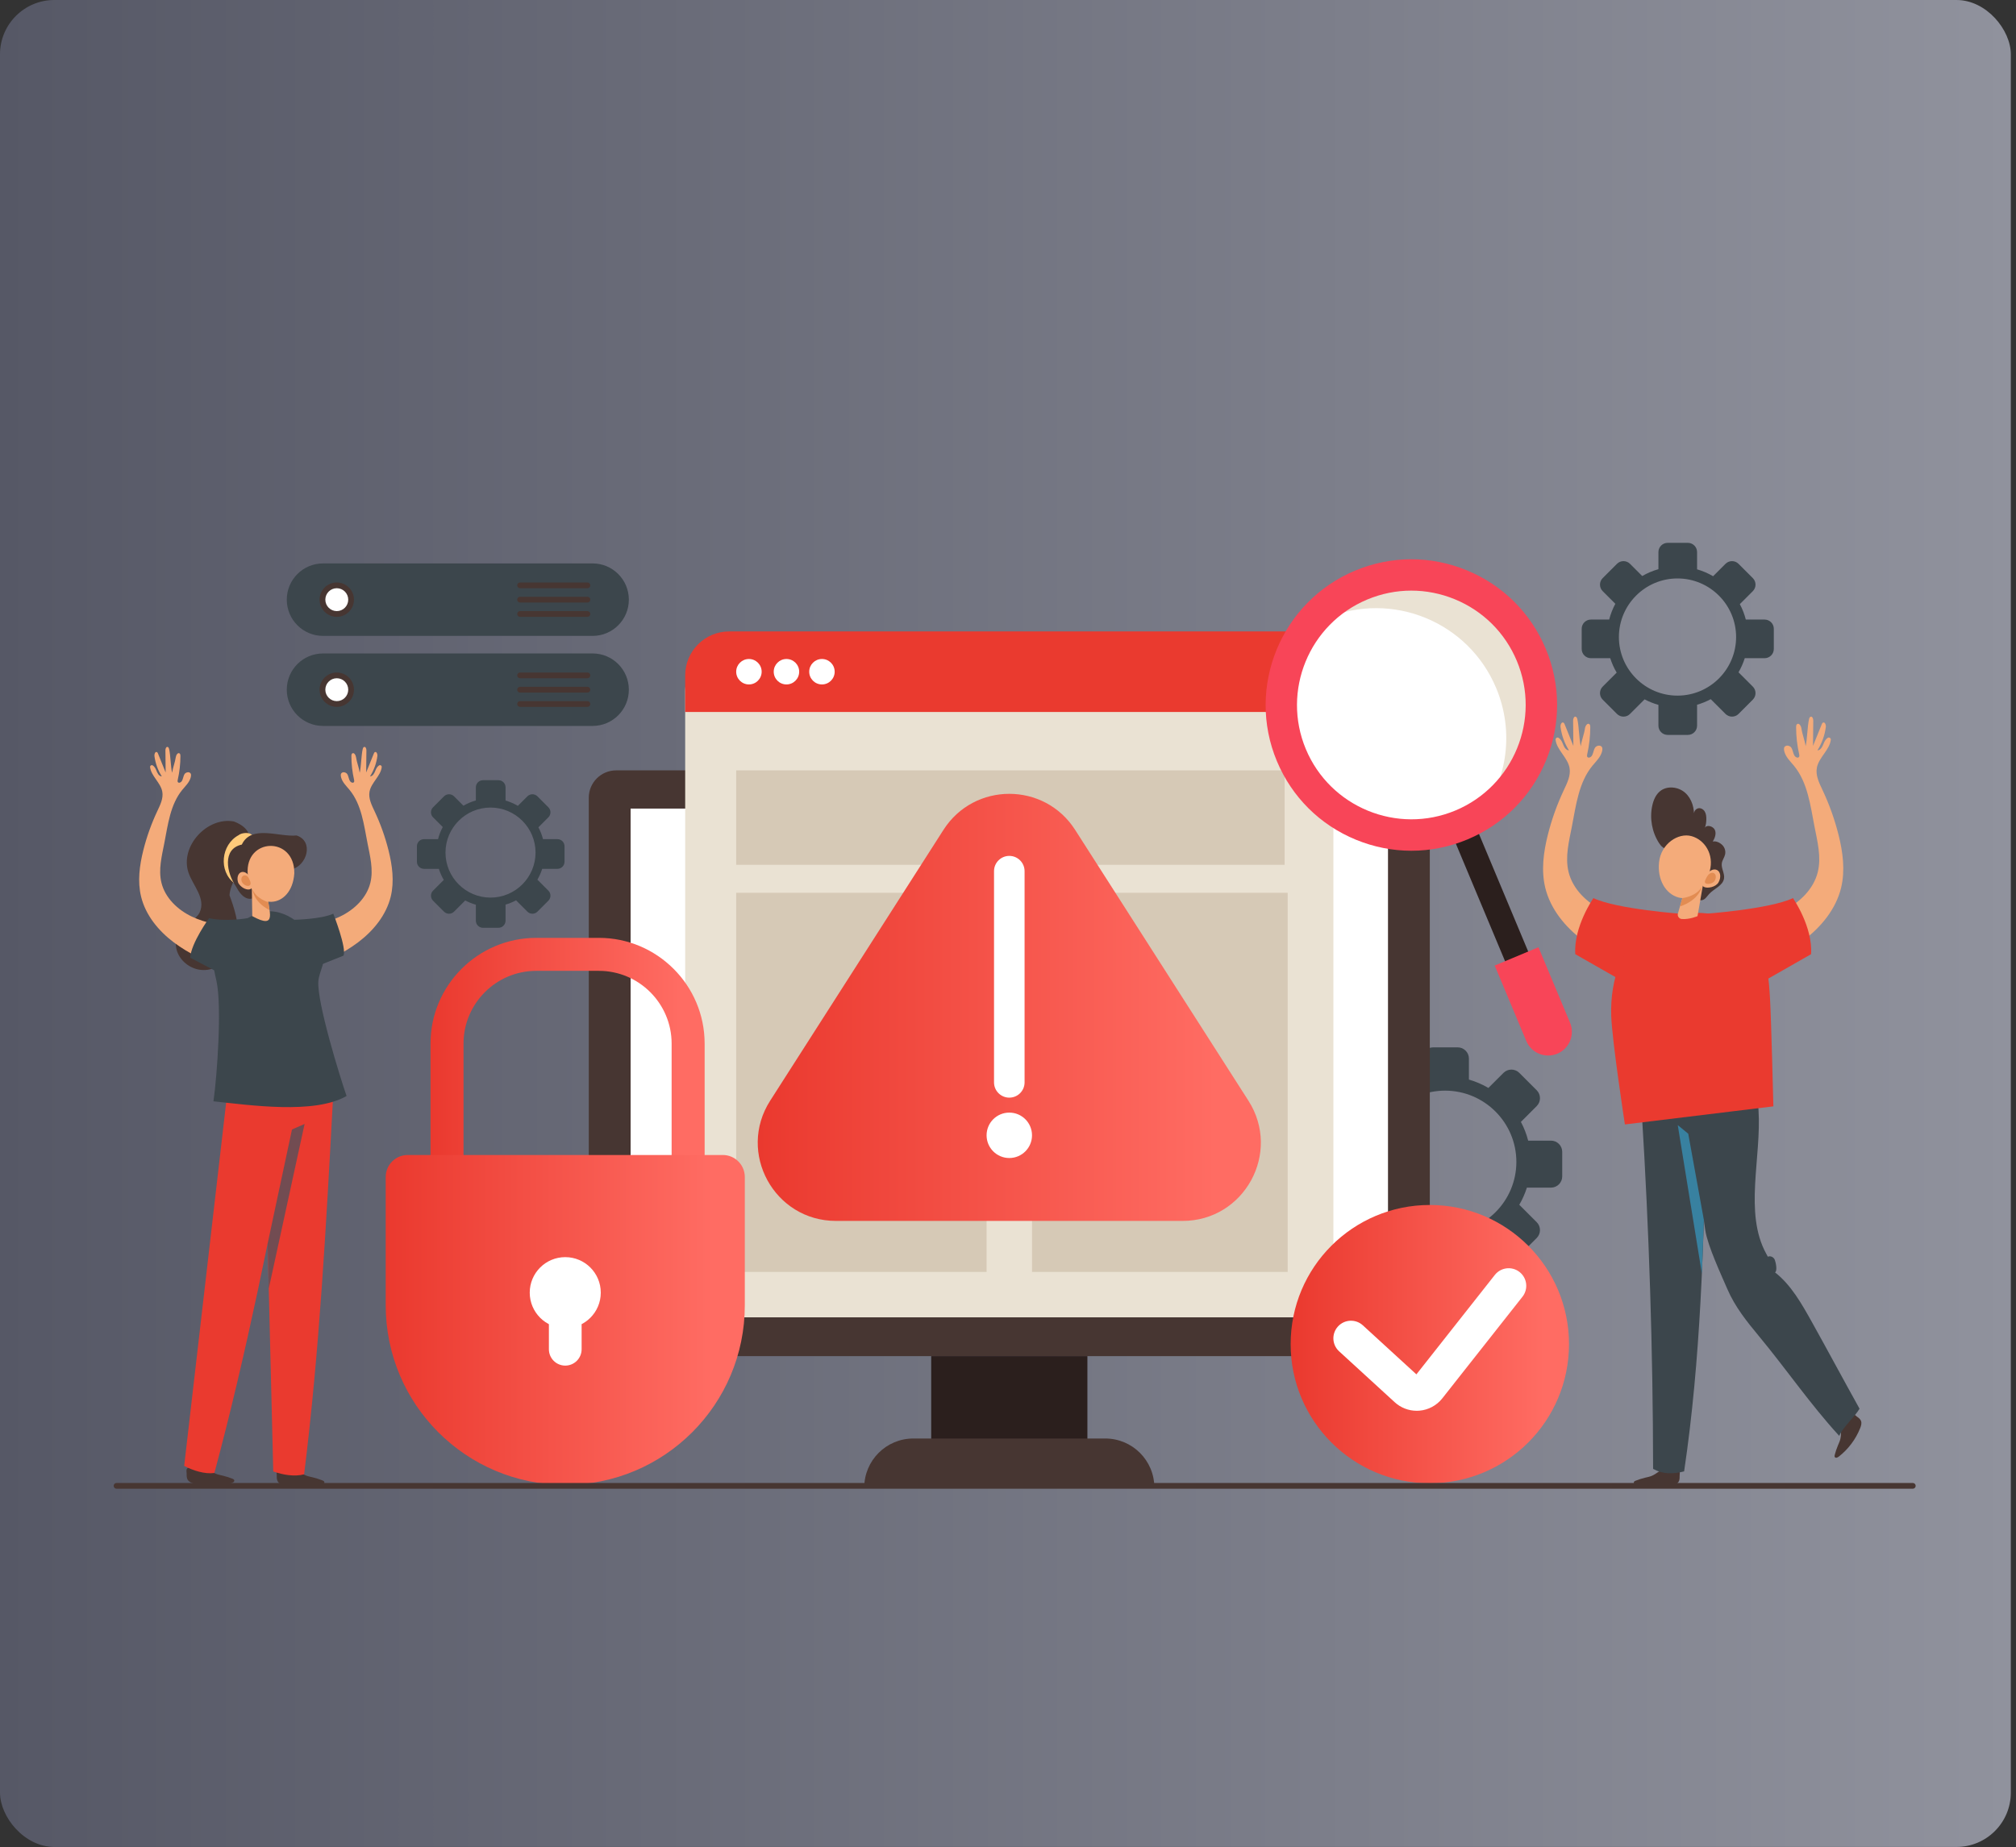 <svg width="371" height="340" viewBox="0 0 371 340" fill="none" xmlns="http://www.w3.org/2000/svg">
<rect x="0" y="0" width="371" height="340" fill="#333333" stroke="none"/>
<rect width="370.048" height="339.974" rx="10" fill="url(#paint0_linear_4011_72)"/>
<path d="M324.732 114.045H321.278C321.023 113.047 320.65 112.096 320.178 111.206L322.567 108.817C323.23 108.153 323.23 107.078 322.567 106.414L319.94 103.787C319.277 103.124 318.201 103.124 317.537 103.787L315.258 106.067C314.34 105.528 313.352 105.1 312.309 104.798V101.622C312.309 100.684 311.549 99.923 310.611 99.923H306.896C305.958 99.923 305.197 100.684 305.197 101.622V104.771C304.143 105.068 303.143 105.494 302.215 106.033L299.969 103.787C299.306 103.124 298.23 103.124 297.566 103.787L294.94 106.414C294.276 107.077 294.276 108.153 294.94 108.817L297.267 111.144C296.779 112.052 296.396 113.024 296.134 114.045H292.774C291.836 114.045 291.075 114.805 291.075 115.743V119.458C291.075 120.396 291.836 121.157 292.774 121.157H296.329C296.624 122.092 297.024 122.981 297.513 123.811L294.94 126.385C294.276 127.048 294.276 128.124 294.94 128.787L297.566 131.414C298.229 132.077 299.305 132.077 299.969 131.414L302.651 128.732C303.454 129.157 304.307 129.5 305.197 129.75V133.579C305.197 134.517 305.958 135.278 306.896 135.278H310.611C311.549 135.278 312.309 134.517 312.309 133.579V129.724C313.189 129.469 314.031 129.126 314.824 128.7L317.537 131.414C318.201 132.077 319.276 132.077 319.94 131.414L322.567 128.787C323.23 128.124 323.23 127.048 322.567 126.385L319.934 123.752C320.407 122.938 320.796 122.069 321.084 121.156H324.732C325.67 121.156 326.431 120.396 326.431 119.457V115.743C326.431 114.806 325.67 114.045 324.732 114.045ZM308.706 128.046C302.76 128.046 297.922 123.208 297.922 117.262C297.922 111.315 302.76 106.477 308.706 106.477C314.653 106.477 319.491 111.315 319.491 117.262C319.491 123.208 314.653 128.046 308.706 128.046Z" fill="#3C464C"/>
<path d="M285.426 209.962H281.226C280.916 208.749 280.462 207.592 279.888 206.51L282.793 203.605C283.6 202.798 283.6 201.49 282.793 200.684L279.599 197.49C278.793 196.683 277.485 196.683 276.678 197.49L273.906 200.262C272.791 199.607 271.589 199.086 270.321 198.719V194.857C270.321 193.716 269.396 192.791 268.256 192.791H263.739C262.598 192.791 261.673 193.716 261.673 194.857V198.687C260.391 199.048 259.175 199.566 258.047 200.221L255.316 197.491C254.51 196.684 253.202 196.684 252.395 197.491L249.202 200.684C248.395 201.491 248.395 202.799 249.202 203.605L252.031 206.435C251.439 207.539 250.972 208.721 250.655 209.962H246.569C245.428 209.962 244.503 210.887 244.503 212.028V216.544C244.503 217.685 245.428 218.61 246.569 218.61H250.891C251.25 219.748 251.737 220.828 252.33 221.839L249.202 224.968C248.395 225.774 248.395 227.082 249.202 227.889L252.395 231.083C253.202 231.889 254.51 231.889 255.316 231.083L258.578 227.821C259.554 228.339 260.59 228.755 261.673 229.06V233.716C261.673 234.856 262.598 235.781 263.739 235.781H268.256C269.396 235.781 270.321 234.856 270.321 233.716V229.027C271.391 228.718 272.415 228.3 273.378 227.783L276.678 231.083C277.485 231.889 278.793 231.889 279.599 231.083L282.793 227.889C283.6 227.082 283.6 225.774 282.793 224.968L279.592 221.767C280.167 220.777 280.64 219.721 280.99 218.611H285.427C286.567 218.611 287.492 217.686 287.492 216.545V212.029C287.492 210.887 286.567 209.962 285.426 209.962ZM265.94 226.986C258.709 226.986 252.827 221.104 252.827 213.873C252.827 206.642 258.709 200.759 265.94 200.759C273.171 200.759 279.054 206.642 279.054 213.873C279.054 221.103 273.171 226.986 265.94 226.986Z" fill="#3C464C"/>
<path d="M102.582 154.466H99.928C99.732 153.699 99.445 152.969 99.083 152.285L100.918 150.449C101.428 149.939 101.428 149.113 100.918 148.603L98.901 146.585C98.391 146.075 97.564 146.075 97.055 146.585L95.303 148.337C94.598 147.923 93.839 147.593 93.038 147.361V144.921C93.038 144.2 92.453 143.616 91.732 143.616H88.878C88.157 143.616 87.573 144.201 87.573 144.921V147.341C86.763 147.569 85.994 147.897 85.281 148.311L83.556 146.585C83.046 146.075 82.22 146.075 81.71 146.585L79.692 148.603C79.182 149.113 79.182 149.939 79.692 150.449L81.48 152.237C81.106 152.935 80.811 153.682 80.61 154.466H78.028C77.307 154.466 76.723 155.051 76.723 155.772V158.626C76.723 159.347 77.307 159.931 78.028 159.931H80.759C80.986 160.65 81.294 161.332 81.669 161.971L79.692 163.948C79.182 164.458 79.182 165.284 79.692 165.794L81.71 167.812C82.22 168.322 83.046 168.322 83.556 167.812L85.616 165.751C86.233 166.078 86.888 166.341 87.573 166.533V169.476C87.573 170.197 88.157 170.781 88.878 170.781H91.732C92.453 170.781 93.037 170.196 93.037 169.476V166.513C93.713 166.317 94.36 166.053 94.969 165.727L97.055 167.812C97.564 168.322 98.391 168.322 98.901 167.812L100.918 165.794C101.428 165.284 101.428 164.458 100.918 163.948L98.896 161.925C99.259 161.3 99.558 160.633 99.78 159.931H102.583C103.304 159.931 103.888 159.346 103.888 158.626V155.772C103.888 155.051 103.303 154.466 102.582 154.466ZM90.269 165.224C85.7 165.224 81.983 161.507 81.983 156.937C81.983 152.368 85.7 148.651 90.269 148.651C94.838 148.651 98.555 152.368 98.555 156.937C98.555 161.507 94.838 165.224 90.269 165.224Z" fill="#3C464C"/>
<path d="M256.966 249.626H114.512C111.109 249.626 108.351 246.868 108.351 243.465V146.844C108.351 144.061 110.608 141.805 113.391 141.805H258.087C260.87 141.805 263.126 144.061 263.126 146.844V243.466C263.126 246.868 260.369 249.626 256.966 249.626Z" fill="#473632"/>
<path d="M255.429 148.839H116.049V242.474H255.429V148.839Z" fill="white"/>
<path d="M200.113 249.626H171.366V271.719H200.113V249.626Z" fill="#2B1F1D"/>
<path d="M212.433 273.826H159.045C159.045 268.836 163.09 264.791 168.08 264.791H203.398C208.387 264.791 212.433 268.836 212.433 273.826Z" fill="#473632"/>
<path d="M245.384 242.475H126.093V127.334C126.093 122.033 130.391 117.736 135.691 117.736H235.786C241.087 117.736 245.384 122.033 245.384 127.334V242.475Z" fill="#EAE2D3"/>
<path d="M245.384 131.059H126.093V124.325C126.093 119.855 129.717 116.231 134.187 116.231H237.29C241.76 116.231 245.384 119.855 245.384 124.325V131.059Z" fill="#EA3A2F"/>
<path d="M137.823 125.988C139.117 125.988 140.166 124.939 140.166 123.645C140.166 122.351 139.117 121.303 137.823 121.303C136.529 121.303 135.48 122.351 135.48 123.645C135.48 124.939 136.529 125.988 137.823 125.988Z" fill="white"/>
<path d="M144.73 125.988C146.024 125.988 147.072 124.939 147.072 123.645C147.072 122.351 146.024 121.302 144.73 121.302C143.436 121.302 142.387 122.351 142.387 123.645C142.387 124.939 143.436 125.988 144.73 125.988Z" fill="white"/>
<path d="M151.262 125.988C152.555 125.988 153.604 124.939 153.604 123.645C153.604 122.351 152.555 121.302 151.262 121.302C149.968 121.302 148.919 122.351 148.919 123.645C148.919 124.939 149.968 125.988 151.262 125.988Z" fill="white"/>
<path d="M236.403 141.805H135.48V159.186H236.403V141.805Z" fill="#D6C9B6"/>
<path d="M181.559 164.343H135.48V234.129H181.559V164.343Z" fill="#D6C9B6"/>
<path d="M236.97 164.343H189.919V234.129H236.97V164.343Z" fill="#D6C9B6"/>
<path d="M217.631 224.739H153.847C142.484 224.739 135.61 212.181 141.733 202.609L173.625 152.756C179.281 143.914 192.197 143.914 197.853 152.756L229.745 202.609C235.868 212.181 228.994 224.739 217.631 224.739Z" fill="url(#paint1_linear_4011_72)"/>
<path d="M185.739 202.047C184.187 202.047 182.928 200.789 182.928 199.236V160.359C182.928 158.806 184.187 157.548 185.739 157.548C187.292 157.548 188.551 158.806 188.551 160.359V199.236C188.551 200.789 187.292 202.047 185.739 202.047Z" fill="white"/>
<path d="M185.739 213.161C188.047 213.161 189.919 211.29 189.919 208.981C189.919 206.672 188.047 204.801 185.739 204.801C183.43 204.801 181.559 206.672 181.559 208.981C181.559 211.29 183.43 213.161 185.739 213.161Z" fill="white"/>
<path d="M271.104 150.955L266.847 152.737L279.62 183.255L283.877 181.473L271.104 150.955Z" fill="#2B1F1D"/>
<path d="M259.725 153.701C272.94 153.701 283.653 142.988 283.653 129.773C283.653 116.558 272.94 105.845 259.725 105.845C246.51 105.845 235.796 116.558 235.796 129.773C235.796 142.988 246.51 153.701 259.725 153.701Z" fill="white"/>
<path d="M250.487 107.7C246.274 109.463 242.833 112.291 240.341 115.739C241.492 115.003 242.717 114.35 244.022 113.804C256.212 108.702 270.231 114.448 275.333 126.639C278.672 134.617 277.364 143.378 272.644 149.91C282.254 143.76 286.355 131.421 281.798 120.534C276.696 108.344 262.678 102.597 250.487 107.7Z" fill="#EAE2D3"/>
<path d="M259.727 156.601C256.283 156.601 252.838 155.928 249.555 154.583C242.928 151.866 237.756 146.731 234.991 140.125C229.283 126.486 235.735 110.746 249.373 105.038C255.979 102.274 263.268 102.247 269.895 104.963C276.522 107.68 281.695 112.814 284.46 119.421C287.225 126.028 287.251 133.316 284.535 139.943C281.819 146.57 276.684 151.742 270.077 154.508C266.743 155.903 263.235 156.601 259.727 156.601ZM259.724 108.718C256.97 108.718 254.217 109.265 251.6 110.361C240.896 114.841 235.833 127.193 240.313 137.897C244.793 148.601 257.146 153.665 267.85 149.185C278.554 144.705 283.617 132.352 279.137 121.648C276.968 116.463 272.908 112.433 267.707 110.301C265.131 109.245 262.427 108.718 259.724 108.718Z" fill="#F84558"/>
<path d="M286.588 193.956C284.364 194.887 281.807 193.839 280.876 191.615L275.065 177.731L283.118 174.36L288.929 188.245C289.86 190.469 288.811 193.026 286.588 193.956Z" fill="#F84558"/>
<path d="M129.672 225.461H79.226V192.1C79.226 181.366 87.959 172.634 98.692 172.634H110.207C120.94 172.634 129.672 181.367 129.672 192.1V225.461ZM85.301 219.387H123.598V192.099C123.598 184.716 117.59 178.708 110.207 178.708H98.692C91.308 178.708 85.301 184.715 85.301 192.099V219.387Z" fill="url(#paint2_linear_4011_72)"/>
<path d="M104.024 273.321C85.775 273.321 70.982 258.528 70.982 240.279V216.656C70.982 214.418 72.797 212.604 75.035 212.604H133.012C135.25 212.604 137.065 214.418 137.065 216.656V240.279C137.065 258.528 122.272 273.321 104.024 273.321Z" fill="url(#paint3_linear_4011_72)"/>
<path d="M104.023 244.479C107.633 244.479 110.56 241.552 110.56 237.942C110.56 234.332 107.633 231.406 104.023 231.406C100.413 231.406 97.486 234.332 97.486 237.942C97.486 241.552 100.413 244.479 104.023 244.479Z" fill="white"/>
<path d="M104.023 251.373C102.36 251.373 101.012 250.025 101.012 248.362V243.925C101.012 242.262 102.36 240.914 104.023 240.914C105.686 240.914 107.034 242.262 107.034 243.925V248.362C107.034 250.025 105.686 251.373 104.023 251.373Z" fill="white"/>
<path d="M301.868 178.755C298.184 177.126 294.464 175.475 291.248 173.052C288.031 170.627 285.316 167.323 284.37 163.408C283.601 160.224 284.045 156.868 284.84 153.691C285.552 150.847 286.543 148.074 287.794 145.423C288.405 144.128 289.096 142.742 288.836 141.334C288.484 139.425 286.464 138.024 286.27 136.163C286.24 135.871 286.563 135.659 286.817 135.807C287.152 136.002 287.413 136.427 287.565 136.813C287.792 137.393 288.111 138.098 288.734 138.127C287.912 136.827 287.378 135.345 287.183 133.819C287.132 133.423 287.365 132.831 287.718 133.018C287.834 133.079 287.891 133.211 287.941 133.332C288.475 134.654 289.009 135.977 289.544 137.299C289.542 136.141 289.498 133.794 289.496 132.636C289.495 132.303 289.654 131.838 289.974 131.927C290.161 131.979 290.233 132.199 290.277 132.386C290.574 133.666 290.605 136.086 290.902 137.365C291.058 136.251 291.523 135.183 291.678 134.069C291.74 133.618 292.123 133.018 292.483 133.295C292.639 133.415 292.655 133.64 292.655 133.837C292.653 135.514 292.464 137.191 292.093 138.827C292.055 138.996 292.018 139.189 292.119 139.33C292.296 139.58 292.707 139.429 292.892 139.185C293.228 138.738 293.226 138.113 293.525 137.641C293.716 137.338 294.197 137.157 294.536 137.3C294.982 137.487 294.917 137.954 294.816 138.341C294.55 139.369 293.712 140.149 293.059 140.943C290.517 144.032 290.031 148.258 289.262 152.185C288.723 154.932 287.997 157.767 288.655 160.488C289.433 163.704 292.075 166.215 295.063 167.635C298.051 169.056 301.384 169.545 304.664 169.979L301.868 178.755Z" fill="#F4AB7A"/>
<path d="M309.7 168.231C309.7 168.231 297.585 167.377 293.229 165.318C293.229 165.318 289.557 170.603 289.898 175.641L301.427 182.217L309.7 168.231Z" fill="#EA3A2F"/>
<path d="M308.903 272.77C308.659 273.151 308.192 273.314 307.754 273.428C305.603 273.986 303.304 273.956 301.168 273.343C300.909 273.268 300.59 273.074 300.675 272.818C300.721 272.68 300.871 272.609 301.006 272.555C301.568 272.333 302.145 272.151 302.732 272.01C303.142 271.912 303.559 271.833 303.95 271.674C304.812 271.321 305.489 270.596 306.37 270.294C307.015 270.073 307.739 270.114 308.364 270.381C308.58 270.473 308.921 270.613 309.055 270.82C309.195 271.037 309.097 271.408 309.098 271.651C309.1 272.03 309.115 272.437 308.903 272.77Z" fill="#473632"/>
<path d="M342.476 261.549C342.64 261.97 342.497 262.444 342.33 262.865C341.512 264.93 340.131 266.77 338.377 268.132C338.164 268.298 337.819 268.441 337.663 268.221C337.578 268.102 337.609 267.94 337.645 267.799C337.797 267.214 337.99 266.641 338.223 266.084C338.385 265.695 338.568 265.311 338.67 264.902C338.893 263.998 338.707 263.023 338.983 262.134C339.185 261.483 339.645 260.922 340.229 260.575C340.431 260.455 340.745 260.262 340.992 260.276C341.249 260.291 341.491 260.589 341.688 260.732C341.995 260.953 342.332 261.182 342.476 261.549Z" fill="#473632"/>
<path d="M313.387 204.788C313.906 212.831 312.546 218.551 313.822 226.485C314.29 229.397 316.75 234.663 317.897 237.322C319.306 240.586 321.507 243.311 323.702 245.959C328.84 252.157 333.061 258.404 338.465 264.304C339.185 262.665 341.311 260.83 342.208 259.308C339.41 254.281 336.286 248.466 333.487 243.439C331.583 240.019 329.598 236.502 326.655 234.217C327.108 233.961 326.821 232.432 326.612 231.907C326.404 231.383 325.804 231.111 325.335 231.328C325.231 231.138 325.127 230.948 325.024 230.759C320.911 223.233 324.187 213.109 323.612 204.278C323.5 202.565 323.253 200.596 321.968 199.687C321.454 199.323 320.837 199.19 320.232 199.158C316.696 198.972 313.349 202.528 313.282 206.542C313.712 205.63 313.501 205.814 313.387 204.788Z" fill="#3C464C"/>
<path d="M302.123 204.653C303.488 226.528 304.187 248.457 304.217 270.387C306.076 271.404 307.91 271.352 309.925 270.843C312.986 250.257 313.556 228.968 313.95 208.097C314.016 204.635 313.793 200.53 311.203 198.697C309.457 197.461 307.09 197.779 305.362 199.046C303.633 200.314 302.468 202.379 301.687 204.539C301.583 203.202 302.225 205.989 302.123 204.653Z" fill="#3C464C"/>
<path d="M298.14 177.307C296.898 180.259 296.399 183.63 296.509 186.976C296.659 191.571 299.025 206.981 299.025 206.981L326.351 203.651C326.351 203.651 325.96 187.697 325.734 183.865C325.523 180.256 325.26 176.488 323.276 173.449C320.864 169.754 316.042 167.731 311.339 168.069C304.413 168.567 300.227 172.346 298.14 177.307Z" fill="#EA3A2F"/>
<path d="M306.921 156.215C306.265 156.352 305.689 155.772 305.324 155.209C304.012 153.189 303.549 150.637 304.065 148.284C304.284 147.286 304.702 146.283 305.494 145.637C306.799 144.572 308.872 144.813 310.127 145.937C311.381 147.061 311.874 148.865 311.716 150.542C311.639 149.818 311.73 149.081 312.41 148.82C312.882 148.638 313.435 148.923 313.705 149.351C313.975 149.779 314.019 150.309 314.011 150.815C314.002 151.341 313.942 151.874 313.747 152.363C314.135 151.728 315.312 152.106 315.593 152.795C315.874 153.484 315.58 154.272 315.199 154.91C315.814 154.76 316.515 155.11 316.964 155.558C317.413 156.006 317.607 156.693 317.459 157.309C317.327 157.853 316.955 158.323 316.864 158.876C316.71 159.819 317.409 160.744 317.271 161.69C317.075 163.04 315.426 163.564 314.512 164.577C314.148 164.98 313.854 165.507 313.335 165.669C312.852 165.82 312.326 165.593 311.929 165.278C310.407 164.073 310.227 161.88 309.474 160.091C308.774 158.43 308.136 157.544 306.921 156.215Z" fill="#473632"/>
<path d="M305.314 158.701C304.971 161.862 306.477 164.55 308.911 165.21C311.346 165.871 313.81 163.408 314.644 160.336C315.477 157.264 313.701 154.566 311.266 153.905C308.832 153.245 305.683 155.309 305.314 158.701Z" fill="#F4AB7A"/>
<path d="M313.977 161.137C313.48 162.026 312.929 162.893 313.559 163.245C314.189 163.598 315.762 163.303 316.259 162.414C316.756 161.526 316.648 160.52 316.018 160.168C315.388 159.815 314.474 160.249 313.977 161.137Z" fill="#F4AB7A"/>
<path d="M314.169 161.324C313.865 161.867 313.527 162.398 313.912 162.614C314.298 162.83 315.261 162.649 315.565 162.105C315.869 161.562 315.803 160.947 315.417 160.731C315.032 160.515 314.473 160.781 314.169 161.324Z" fill="#E28C52"/>
<path d="M313.36 163.066L312.392 168.635C312.392 168.635 310.966 169.27 309.506 169.169C308.994 169.133 308.642 168.637 308.785 168.144L310.048 163.783L313.36 163.066Z" fill="#F4AB7A"/>
<path d="M309.604 165.316C309.604 165.316 312.119 165.07 313.161 163.262C313.161 163.262 312.756 165.633 309.157 166.862L309.604 165.316Z" fill="#E28C52"/>
<path d="M313.562 224.584L310.684 208.689L308.754 207.102L313.193 234.433L313.562 224.584Z" fill="#3881A0"/>
<path d="M321.319 178.755C325.003 177.126 328.723 175.475 331.94 173.051C335.156 170.627 337.872 167.323 338.817 163.408C339.586 160.224 339.142 156.867 338.347 153.691C337.635 150.847 336.645 148.074 335.394 145.423C334.783 144.128 334.091 142.742 334.351 141.334C334.703 139.425 336.723 138.024 336.917 136.163C336.947 135.871 336.624 135.659 336.37 135.807C336.035 136.002 335.774 136.427 335.623 136.813C335.396 137.393 335.076 138.098 334.453 138.127C335.276 136.826 335.809 135.345 336.004 133.819C336.055 133.423 335.822 132.831 335.469 133.018C335.353 133.079 335.296 133.21 335.247 133.332C334.712 134.654 334.178 135.976 333.644 137.299C333.646 136.141 333.69 133.794 333.692 132.636C333.692 132.303 333.533 131.837 333.213 131.927C333.027 131.978 332.954 132.198 332.911 132.386C332.613 133.666 332.583 136.086 332.285 137.365C332.13 136.251 331.665 135.183 331.51 134.068C331.447 133.618 331.064 133.018 330.704 133.295C330.548 133.415 330.533 133.64 330.533 133.836C330.534 135.514 330.723 137.19 331.094 138.826C331.133 138.996 331.169 139.188 331.069 139.33C330.891 139.579 330.48 139.429 330.296 139.184C329.96 138.738 329.961 138.113 329.663 137.641C329.471 137.338 328.99 137.157 328.651 137.299C328.206 137.487 328.27 137.953 328.371 138.341C328.637 139.369 329.475 140.149 330.128 140.942C332.671 144.032 333.156 148.258 333.926 152.185C334.464 154.932 335.19 157.767 334.532 160.488C333.755 163.704 331.112 166.215 328.124 167.635C325.136 169.055 321.803 169.545 318.523 169.979L321.319 178.755Z" fill="#F4AB7A"/>
<path d="M313.486 168.231C313.486 168.231 325.602 167.377 329.958 165.318C329.958 165.318 333.63 170.603 333.288 175.641L321.76 182.217L313.486 168.231Z" fill="#EA3A2F"/>
<path d="M56.607 178.448C59.828 177.023 63.082 175.58 65.895 173.46C68.709 171.34 71.084 168.45 71.91 165.026C72.583 162.241 72.195 159.306 71.499 156.527C70.877 154.04 70.01 151.615 68.917 149.296C68.382 148.164 67.777 146.951 68.004 145.72C68.313 144.051 70.079 142.825 70.249 141.198C70.275 140.942 69.993 140.758 69.77 140.887C69.477 141.057 69.249 141.429 69.117 141.766C68.918 142.273 68.638 142.89 68.094 142.915C68.813 141.778 69.28 140.482 69.451 139.148C69.495 138.801 69.291 138.284 68.983 138.447C68.882 138.501 68.831 138.615 68.788 138.722C68.321 139.878 67.854 141.034 67.386 142.191C67.388 141.178 67.427 139.126 67.428 138.113C67.429 137.821 67.29 137.415 67.01 137.493C66.847 137.538 66.783 137.73 66.745 137.895C66.485 139.014 66.458 141.131 66.198 142.25C66.062 141.275 65.656 140.341 65.519 139.366C65.465 138.973 65.13 138.447 64.815 138.689C64.679 138.794 64.665 138.991 64.665 139.162C64.666 140.629 64.831 142.096 65.156 143.526C65.189 143.674 65.221 143.843 65.134 143.967C64.979 144.185 64.619 144.053 64.458 143.84C64.164 143.449 64.165 142.902 63.904 142.49C63.737 142.225 63.316 142.067 63.02 142.191C62.63 142.356 62.687 142.763 62.775 143.102C63.007 144.001 63.74 144.683 64.311 145.378C66.535 148.08 66.959 151.776 67.632 155.21C68.104 157.612 68.738 160.092 68.163 162.472C67.483 165.285 65.172 167.48 62.559 168.723C59.946 169.965 57.031 170.393 54.162 170.773L56.607 178.448Z" fill="#F4AB7A"/>
<path d="M51.132 272.728C51.385 273.125 51.871 273.295 52.326 273.413C54.561 273.993 56.952 273.962 59.171 273.324C59.441 273.247 59.772 273.045 59.684 272.779C59.636 272.636 59.481 272.562 59.34 272.506C58.756 272.275 58.156 272.086 57.546 271.939C57.12 271.837 56.686 271.756 56.28 271.59C55.385 271.223 54.68 270.469 53.764 270.155C53.094 269.926 52.341 269.968 51.691 270.246C51.467 270.341 51.113 270.487 50.973 270.703C50.828 270.927 50.93 271.314 50.929 271.566C50.926 271.959 50.911 272.383 51.132 272.728Z" fill="#473632"/>
<path d="M34.551 272.409C34.804 272.806 35.291 272.976 35.746 273.094C37.981 273.674 40.372 273.643 42.591 273.006C42.861 272.928 43.192 272.727 43.104 272.461C43.056 272.317 42.901 272.243 42.76 272.187C42.176 271.956 41.576 271.767 40.966 271.621C40.539 271.519 40.106 271.437 39.7 271.271C38.804 270.904 38.1 270.15 37.184 269.837C36.514 269.607 35.761 269.65 35.111 269.927C34.887 270.023 34.533 270.168 34.393 270.384C34.248 270.609 34.35 270.995 34.349 271.248C34.346 271.64 34.331 272.064 34.551 272.409Z" fill="#473632"/>
<path d="M42.436 195.882C39.589 220.532 36.742 245.183 33.895 269.833C35.541 270.698 37.658 271.379 39.451 271.139C45.393 249.073 49.834 226.353 54.252 203.802C54.917 200.409 55.494 196.495 53.681 193.735C51.447 190.336 42.927 191.631 42.436 195.882Z" fill="#EA3A2F"/>
<path d="M48.456 196.436C49.065 221.243 49.675 246.05 50.285 270.857C52.036 271.484 54.227 271.864 55.969 271.376C58.783 248.698 60.02 225.582 61.258 202.635C61.444 199.182 61.472 195.226 59.292 192.746C56.607 189.691 48.35 192.159 48.456 196.436Z" fill="#EA3A2F"/>
<path d="M49.253 228.908L53.733 207.909L56.054 206.893L49.458 237.215L49.253 228.908Z" fill="#724C52"/>
<path d="M43.066 151.217C38.161 150.279 33.088 155.753 34.673 160.581C35.44 162.953 37.968 165.375 36.725 167.99C36.034 169.335 34.404 169.892 33.398 171.02C30.178 174.981 35.094 180.06 39.475 178.147C45.361 175.337 44.099 169.767 42.236 164.79C42.486 160.426 50.034 153.926 43.066 151.217Z" fill="#473632"/>
<path d="M43.913 153.73C40.676 155.475 40.166 160.34 43.138 162.598C44.203 159.954 45.268 157.311 46.333 154.667C47.209 153.148 44.732 153.067 43.913 153.73Z" fill="#FFCA7A"/>
<path d="M53.594 160.041C56.51 159.386 57.813 154.84 54.573 153.787C51.388 154.122 46.255 151.739 44.502 155.464C40.821 156.256 41.738 160.752 43.383 163.113C43.955 164.165 44.715 165.347 45.908 165.45C48.524 165.434 49.754 160.915 53.594 160.041Z" fill="#473632"/>
<path d="M63.779 201.744C62.529 198.14 58.296 184.447 58.586 180.609C58.72 178.838 60.159 176.714 59.434 175.102C57.102 171.591 53.577 167.353 48.856 167.761C44.909 168.572 40.652 172.074 39.424 175.779C39.047 177.395 39.492 179.014 39.839 180.596C40.856 185.239 39.967 197.943 39.28 202.724C45.968 203.416 57.847 205.172 63.779 201.744Z" fill="#3C464C"/>
<path d="M54.162 160.757C53.716 167.528 46.292 167.92 45.587 160.895C45.057 154.164 54.254 153.846 54.162 160.757Z" fill="#F4AB7A"/>
<path d="M46.069 161.706C47.47 164.359 44.812 164.169 43.848 162.525C43.53 161.66 43.769 160.776 44.382 160.55C44.996 160.323 45.751 160.842 46.069 161.706Z" fill="#F4AB7A"/>
<path d="M45.872 161.847C46.736 163.394 45.098 163.387 44.512 162.347C44.042 161.108 45.426 160.598 45.872 161.847Z" fill="#E28C52"/>
<path d="M46.349 163.519L46.424 168.637C51.15 171.217 49.413 167.726 49.208 164.631L46.349 163.519Z" fill="#F4AB7A"/>
<path d="M49.386 166.064C49.386 166.064 47.173 165.487 46.498 163.722C46.498 163.722 46.523 165.9 49.568 167.509L49.386 166.064Z" fill="#E28C52"/>
<path d="M41.262 178.448C38.041 177.023 34.787 175.58 31.974 173.46C29.16 171.34 26.786 168.45 25.959 165.026C25.287 162.241 25.674 159.305 26.37 156.527C26.992 154.04 27.859 151.615 28.952 149.296C29.487 148.164 30.092 146.951 29.865 145.72C29.556 144.051 27.791 142.825 27.621 141.198C27.594 140.942 27.877 140.757 28.099 140.886C28.392 141.057 28.62 141.429 28.753 141.766C28.951 142.273 29.231 142.89 29.775 142.915C29.056 141.778 28.589 140.482 28.419 139.147C28.374 138.801 28.578 138.283 28.886 138.447C28.988 138.501 29.038 138.615 29.081 138.722C29.548 139.878 30.016 141.034 30.483 142.191C30.481 141.178 30.442 139.126 30.441 138.113C30.44 137.821 30.579 137.414 30.86 137.493C31.023 137.538 31.086 137.73 31.124 137.895C31.385 139.014 31.411 141.13 31.672 142.249C31.807 141.274 32.214 140.341 32.35 139.366C32.404 138.973 32.74 138.447 33.054 138.689C33.19 138.794 33.204 138.991 33.204 139.162C33.203 140.629 33.038 142.096 32.713 143.526C32.68 143.674 32.648 143.843 32.736 143.967C32.891 144.185 33.251 144.053 33.411 143.84C33.705 143.449 33.704 142.902 33.965 142.49C34.132 142.225 34.553 142.067 34.849 142.191C35.239 142.356 35.182 142.763 35.095 143.102C34.862 144.001 34.129 144.683 33.558 145.377C31.334 148.08 30.91 151.776 30.237 155.21C29.766 157.612 29.131 160.092 29.706 162.472C30.386 165.284 32.697 167.48 35.31 168.723C37.923 169.965 40.839 170.393 43.707 170.773L41.262 178.448Z" fill="#F4AB7A"/>
<path d="M54.162 169.305C54.162 169.305 59.112 169.216 61.336 168.183C61.336 168.183 63.839 174.547 63.21 175.907L58.737 177.702L54.162 169.305Z" fill="#3C464C"/>
<path d="M45.565 169.008C45.565 169.008 41.585 169.724 38.484 169.008C38.484 169.008 35.166 173.568 35.003 176.287L41.944 179.932L45.267 175.471L45.565 169.008Z" fill="#3C464C"/>
<path d="M263.126 273.029C277.272 273.029 288.738 261.562 288.738 247.417C288.738 233.271 277.272 221.804 263.126 221.804C248.981 221.804 237.514 233.271 237.514 247.417C237.514 261.562 248.981 273.029 263.126 273.029Z" fill="url(#paint4_linear_4011_72)"/>
<path d="M260.719 259.689C259.23 259.689 257.776 259.129 256.671 258.117L246.429 248.737C245.111 247.528 245.021 245.48 246.229 244.161C247.438 242.843 249.485 242.753 250.804 243.96L260.657 252.985L275.092 234.681C276.2 233.277 278.236 233.037 279.641 234.144C281.044 235.252 281.285 237.288 280.178 238.692L265.415 257.411C264.387 258.713 262.85 259.537 261.196 259.67C261.037 259.682 260.878 259.689 260.719 259.689Z" fill="white"/>
<path d="M109.055 117.053H59.447C55.763 117.053 52.776 114.066 52.776 110.382C52.776 106.698 55.763 103.711 59.447 103.711H109.055C112.739 103.711 115.726 106.698 115.726 110.382C115.727 114.066 112.74 117.053 109.055 117.053Z" fill="#3C464C"/>
<path d="M61.977 113.016C63.432 113.016 64.612 111.837 64.612 110.382C64.612 108.927 63.432 107.748 61.977 107.748C60.522 107.748 59.343 108.927 59.343 110.382C59.343 111.837 60.522 113.016 61.977 113.016Z" fill="white"/>
<path d="M61.977 113.544C60.234 113.544 58.815 112.125 58.815 110.382C58.815 108.638 60.233 107.219 61.977 107.219C63.721 107.219 65.139 108.638 65.139 110.382C65.139 112.125 63.721 113.544 61.977 113.544ZM61.977 108.275C60.816 108.275 59.871 109.22 59.871 110.381C59.871 111.543 60.816 112.488 61.977 112.488C63.139 112.488 64.084 111.543 64.084 110.381C64.084 109.22 63.139 108.275 61.977 108.275Z" fill="#473632"/>
<path d="M108.104 108.275H95.707C95.415 108.275 95.179 108.039 95.179 107.747C95.179 107.456 95.415 107.22 95.707 107.22H108.104C108.395 107.22 108.632 107.456 108.632 107.747C108.632 108.039 108.395 108.275 108.104 108.275Z" fill="#473632"/>
<path d="M108.104 110.91H95.707C95.415 110.91 95.179 110.673 95.179 110.382C95.179 110.091 95.415 109.854 95.707 109.854H108.104C108.395 109.854 108.632 110.091 108.632 110.382C108.632 110.673 108.395 110.91 108.104 110.91Z" fill="#473632"/>
<path d="M108.104 113.544H95.707C95.415 113.544 95.179 113.308 95.179 113.017C95.179 112.725 95.415 112.489 95.707 112.489H108.104C108.395 112.489 108.632 112.725 108.632 113.017C108.632 113.308 108.395 113.544 108.104 113.544Z" fill="#473632"/>
<path d="M109.055 133.625H59.447C55.763 133.625 52.776 130.638 52.776 126.954C52.776 123.27 55.763 120.283 59.447 120.283H109.055C112.739 120.283 115.726 123.27 115.726 126.954C115.727 130.639 112.74 133.625 109.055 133.625Z" fill="#3C464C"/>
<path d="M61.977 129.588C63.432 129.588 64.612 128.409 64.612 126.954C64.612 125.499 63.432 124.32 61.977 124.32C60.522 124.32 59.343 125.499 59.343 126.954C59.343 128.409 60.522 129.588 61.977 129.588Z" fill="white"/>
<path d="M61.977 130.116C60.234 130.116 58.815 128.697 58.815 126.954C58.815 125.21 60.233 123.792 61.977 123.792C63.721 123.792 65.139 125.21 65.139 126.954C65.139 128.697 63.721 130.116 61.977 130.116ZM61.977 124.847C60.816 124.847 59.871 125.792 59.871 126.954C59.871 128.116 60.816 129.06 61.977 129.06C63.139 129.06 64.084 128.116 64.084 126.954C64.084 125.792 63.139 124.847 61.977 124.847Z" fill="#473632"/>
<path d="M108.104 124.847H95.707C95.415 124.847 95.179 124.611 95.179 124.32C95.179 124.028 95.415 123.792 95.707 123.792H108.104C108.395 123.792 108.632 124.028 108.632 124.32C108.632 124.611 108.395 124.847 108.104 124.847Z" fill="#473632"/>
<path d="M108.104 127.482H95.707C95.415 127.482 95.179 127.245 95.179 126.954C95.179 126.663 95.415 126.426 95.707 126.426H108.104C108.395 126.426 108.632 126.663 108.632 126.954C108.632 127.245 108.395 127.482 108.104 127.482Z" fill="#473632"/>
<path d="M108.104 130.116H95.707C95.415 130.116 95.179 129.88 95.179 129.589C95.179 129.297 95.415 129.061 95.707 129.061H108.104C108.395 129.061 108.632 129.297 108.632 129.589C108.632 129.88 108.395 130.116 108.104 130.116Z" fill="#473632"/>
<path d="M352.01 274.035H21.443C21.152 274.035 20.916 273.799 20.916 273.507C20.916 273.215 21.152 272.978 21.443 272.978H352.01C352.302 272.978 352.538 273.215 352.538 273.507C352.538 273.799 352.302 274.035 352.01 274.035Z" fill="#473632"/>
<defs>
<linearGradient id="paint0_linear_4011_72" x1="0" y1="169.987" x2="370.048" y2="169.987" gradientUnits="userSpaceOnUse">
<stop stop-color="#565866"/>
<stop offset="1" stop-color="#90929D"/>
</linearGradient>
<linearGradient id="paint1_linear_4011_72" x1="126.315" y1="185.432" x2="223.723" y2="185.432" gradientUnits="userSpaceOnUse">
<stop stop-color="#E73126"/>
<stop offset="1" stop-color="#FF6C63"/>
</linearGradient>
<linearGradient id="paint2_linear_4011_72" x1="72.073" y1="199.048" x2="125.144" y2="199.048" gradientUnits="userSpaceOnUse">
<stop stop-color="#E73126"/>
<stop offset="1" stop-color="#FF6C63"/>
</linearGradient>
<linearGradient id="paint3_linear_4011_72" x1="61.613" y1="242.962" x2="131.132" y2="242.962" gradientUnits="userSpaceOnUse">
<stop stop-color="#E73126"/>
<stop offset="1" stop-color="#FF6C63"/>
</linearGradient>
<linearGradient id="paint4_linear_4011_72" x1="230.251" y1="247.417" x2="284.14" y2="247.417" gradientUnits="userSpaceOnUse">
<stop stop-color="#E73126"/>
<stop offset="1" stop-color="#FF6C63"/>
</linearGradient>
</defs>
</svg>
